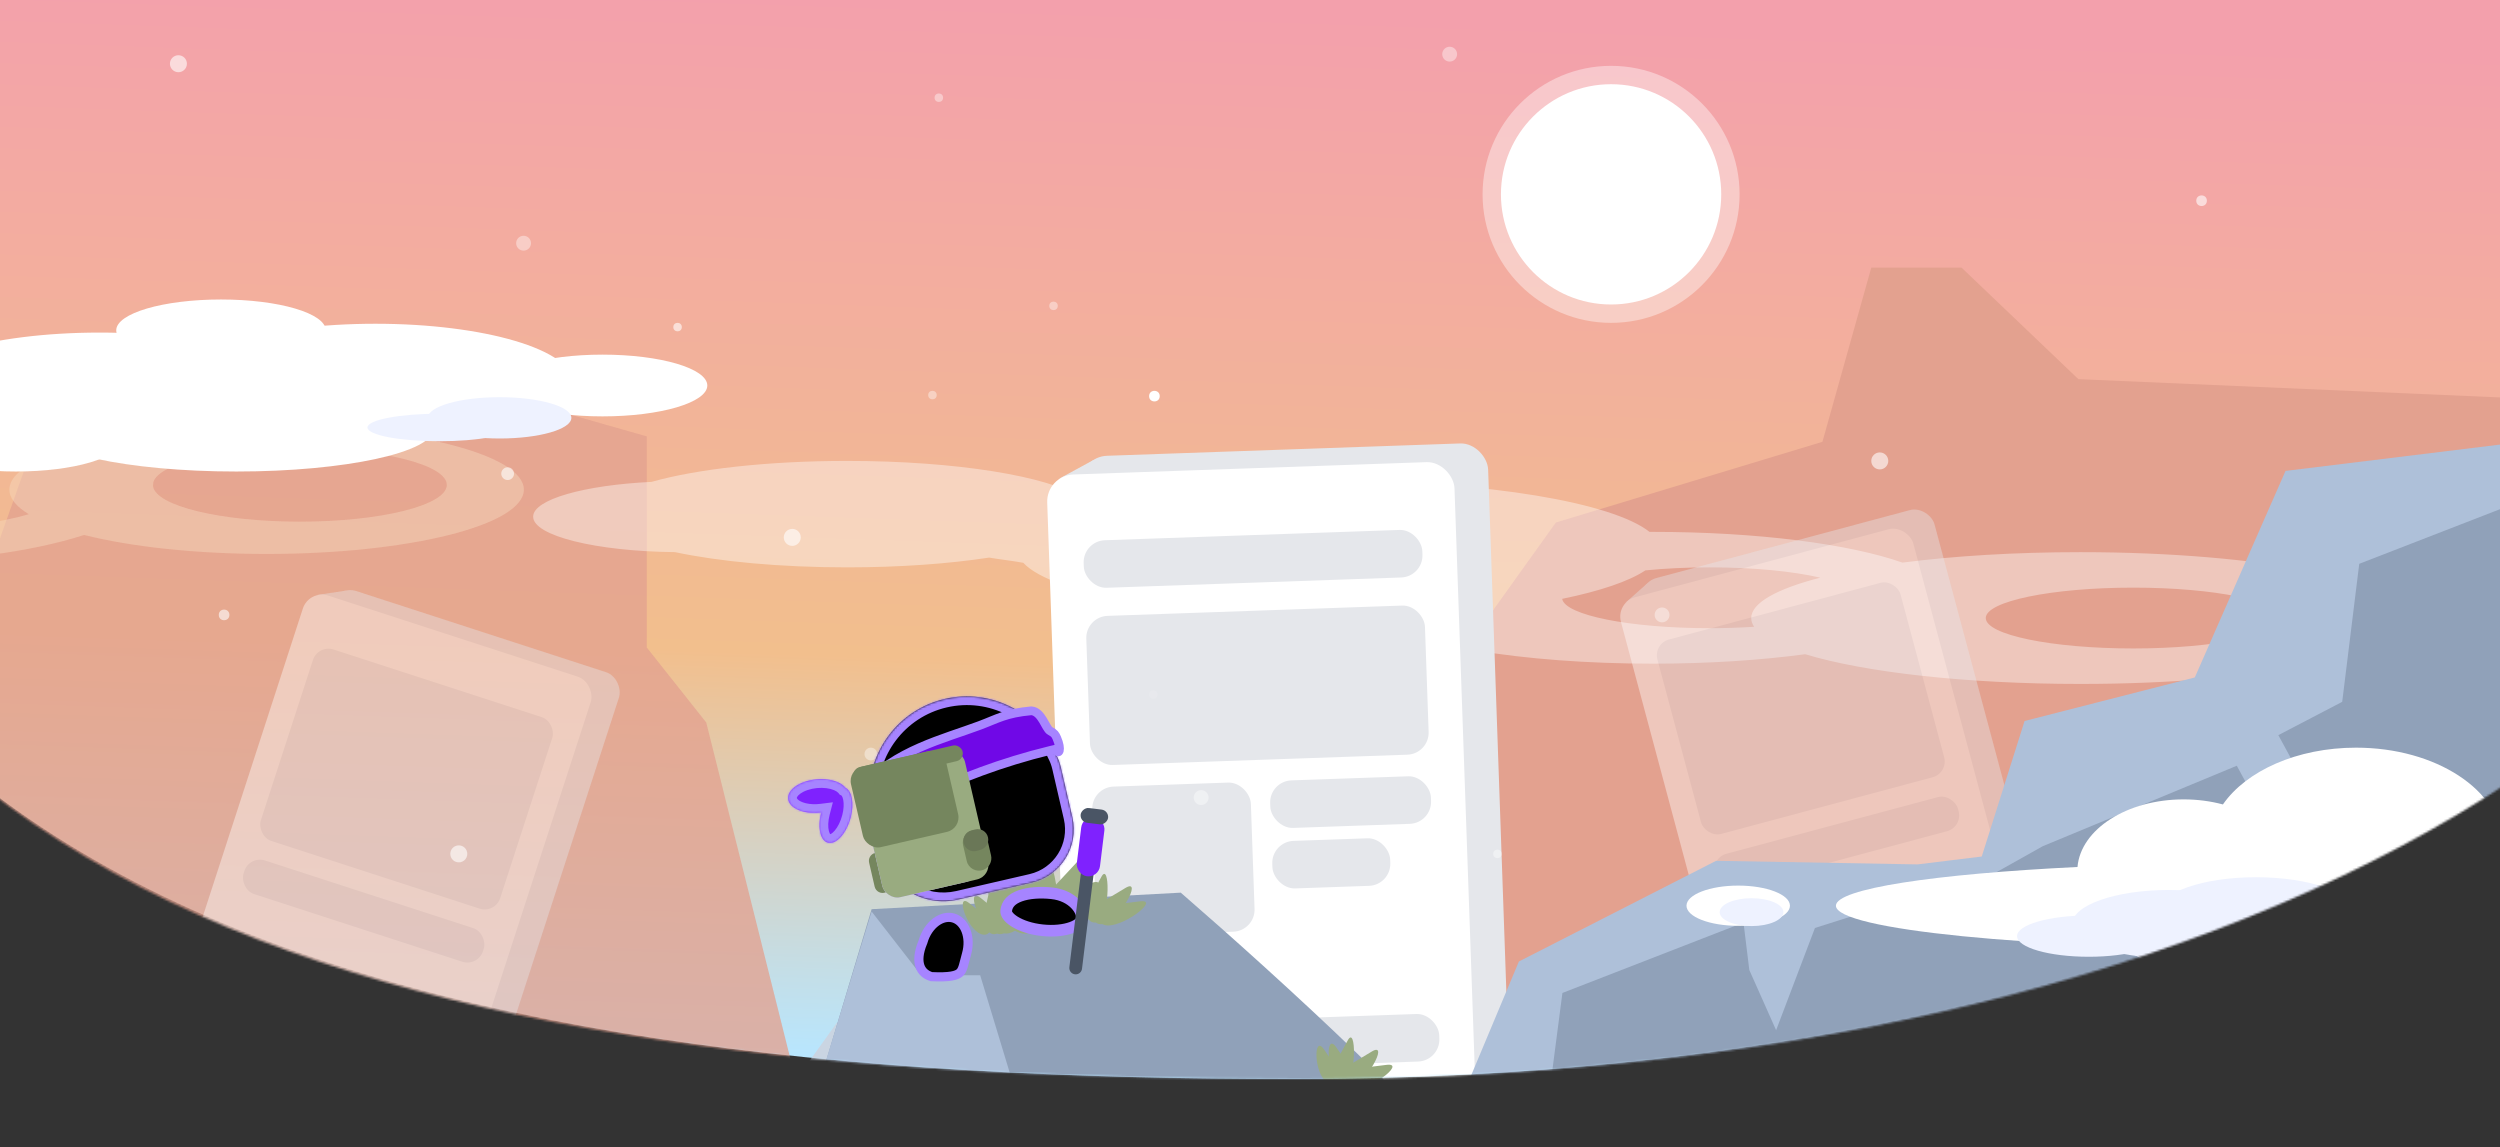 <svg width="1177" height="540" viewBox="0 0 1177 540" fill="none" xmlns="http://www.w3.org/2000/svg">
<rect x="0" y="0" width="1177" height="540" fill="#333333" stroke="none"/>
<g clip-path="url(#clip0_1016_2499)">
<path d="M-163 7.434C-163 -326.423 182.636 -701 609 -701C1035.36 -701 1381 -326.423 1381 7.434C1381 341.29 1035.36 508 609 508C182.636 508 -163 427 -163 7.434Z" fill="url(#paint0_linear_1016_2499)"/>
<mask id="mask0_1016_2499" style="mask-type:alpha" maskUnits="userSpaceOnUse" x="-160" y="-701" width="1544" height="1209">
<path d="M-160 7.434C-160 -326.423 185.636 -701 612 -701C1038.36 -701 1384 -326.423 1384 7.434C1384 341.29 1038.36 508 612 508C185.636 508 -160 434 -160 7.434Z" fill="url(#paint1_linear_1016_2499)"/>
</mask>
<g mask="url(#mask0_1016_2499)">
<g opacity="0.78">
<path d="M218.501 181L19.001 200.012L-87 498.223L374.501 508L332.501 340.154L304.501 304.847V205.444L218.501 181Z" fill="#E3A18F"/>
<path d="M97.501 355.364V303.761L140.5 195.123V360.796L168 502.568H124L97.501 355.364Z" fill="#E3A18F"/>
<path d="M219 290.724V182.086L146.5 189.691L186.5 414.028L219 290.724Z" fill="#E3A18F"/>
</g>
<path d="M978.5 178.5L1197.5 188L1331 126V541.5L466 555L617 365.5L657 351.5L732.5 246L858 208L881 126H923.5L978.5 178.5Z" fill="#E3A18F"/>
<circle opacity="0.4" cx="758.5" cy="91.5" r="60.5" fill="white"/>
<circle cx="758.5" cy="91.5" r="51.857" fill="white"/>
<path opacity="0.45" d="M-61.426 190C-14.8 190 26.247 196.689 50.141 206.827C70.826 202.709 97.024 200.247 125.521 200.247C192.406 200.247 246.628 213.803 246.628 230.524C246.628 247.246 192.406 260.802 125.521 260.802C91.94 260.802 61.551 257.383 39.614 251.864C15.121 259.788 -21.061 264.802 -61.426 264.802C-135.197 264.802 -195 248.056 -195 227.4C-194.999 206.745 -135.196 190 -61.426 190ZM-41.695 206.001C-83.837 206.001 -117.999 215.566 -118 227.365C-118 239.165 -83.837 248.73 -41.695 248.73C-19.948 248.73 -0.326 246.182 13.573 242.095C7.671 238.53 4.413 234.623 4.413 230.524C4.413 224.934 10.473 219.697 21.04 215.203C7.263 209.643 -15.697 206.001 -41.695 206.001ZM141.183 211C104.48 211 74.453 218.145 72.143 227.175C72.144 227.25 72.148 227.325 72.148 227.4C72.148 227.902 72.112 228.401 72.042 228.898C73.313 238.171 103.781 245.592 141.183 245.592C179.391 245.592 210.365 237.848 210.365 228.296C210.365 218.744 179.391 211 141.183 211Z" fill="#F6DBBF"/>
<path opacity="0.4" d="M398.821 217C450.232 217 493.816 224.254 508.918 234.291C513.64 235.019 518.733 235.472 525.064 235.615C552.31 230.002 589.434 226.546 630.351 226.546C700.388 226.546 759.316 236.668 776.6 250.413C777.123 250.412 777.648 250.409 778.173 250.409C827.63 250.409 871.05 256.182 895.665 264.874C919.816 261.761 948.567 259.955 979.425 259.955C1065 259.955 1134.37 273.844 1134.37 290.978C1134.37 308.111 1065 322.001 979.425 322.001C925.26 322.001 877.586 316.436 849.887 308.006C828.952 310.829 804.412 312.455 778.173 312.455C716.094 312.455 663.527 303.36 645.722 290.812C640.667 290.921 635.539 290.978 630.351 290.978C556.715 290.978 495.36 279.788 481.771 264.964C476.248 263.959 470.685 263.376 465.669 262.516C446.787 265.411 423.722 267.114 398.821 267.114C367.251 267.114 338.632 264.376 317.748 259.94C280.643 259.598 251 252.257 251 243.25C251 235.154 274.949 228.403 306.739 226.871C327.89 220.872 361.267 217 398.821 217ZM1004.36 276.66C965.998 276.66 934.901 283.071 934.901 290.979C934.904 298.886 966 305.296 1004.36 305.296C1042.72 305.296 1073.82 298.886 1073.82 290.979C1073.82 283.071 1042.72 276.66 1004.36 276.66ZM804.889 267.114C794.042 267.114 783.775 267.627 774.629 268.541C766.927 273.69 753.309 278.277 735.473 281.94C736.772 289.613 767.354 295.75 804.889 295.75C812.186 295.75 819.221 295.517 825.828 295.087C824.939 293.742 824.479 292.371 824.479 290.978C824.479 283.812 836.612 277.216 856.988 271.964C844.261 268.991 825.637 267.114 804.889 267.114ZM605.417 245.637C561.154 245.637 525.272 253.116 525.272 262.342C525.274 271.567 561.155 279.046 605.417 279.046C617.974 279.046 629.857 278.442 640.438 277.369C644.738 270.028 660.531 263.496 683.651 258.7C675.678 251.226 643.679 245.637 605.417 245.637Z" fill="white"/>
<path d="M514.353 216.82L498.642 225.373L526.386 222.547L526.12 214.917L514.353 216.82Z" fill="#E5E7EB"/>
<rect x="508.436" y="215.025" width="191.85" height="336.963" rx="12.753" transform="rotate(-2 508.436 215.025)" fill="#E5E7EB"/>
<rect x="492.584" y="223.829" width="191.862" height="329.082" rx="12.753" transform="rotate(-2 492.584 223.829)" fill="white"/>
<rect x="509.828" y="254.703" width="159.539" height="22.396" rx="10.369" transform="rotate(-2 509.828 254.703)" fill="#E5E7EB"/>
<rect x="517.786" y="482.599" width="159.539" height="22.396" rx="10.369" transform="rotate(-2 517.786 482.599)" fill="#E5E7EB"/>
<rect x="518.781" y="511.086" width="117.13" height="22.396" rx="10.369" transform="rotate(-2 518.781 511.086)" fill="#E5E7EB"/>
<rect x="597.635" y="367.761" width="75.73" height="22.396" rx="10.369" transform="rotate(-2 597.635 367.761)" fill="#E5E7EB"/>
<rect x="598.63" y="396.248" width="55.536" height="22.396" rx="10.369" transform="rotate(-2 598.63 396.248)" fill="#E5E7EB"/>
<rect x="511.071" y="290.312" width="159.539" height="70.243" rx="10.369" transform="rotate(-2 511.071 290.312)" fill="#E5E7EB"/>
<rect x="513.878" y="370.686" width="74.721" height="70.243" rx="10.369" transform="rotate(-2 513.878 370.686)" fill="#E5E7EB"/>
<g opacity="0.4">
<path d="M775.266 274.891L765.325 283.706L784.931 277.026L783.463 271.548L775.266 274.891Z" fill="#E5E7EB"/>
<rect x="770.684" y="274.581" width="142.492" height="250.272" rx="9.472" transform="rotate(-15 770.684 274.581)" fill="#E5E7EB"/>
<rect x="760.683" y="283.601" width="142.501" height="244.418" rx="9.472" transform="rotate(-15 760.683 283.601)" fill="white"/>
<rect x="822.156" y="466.66" width="118.494" height="16.634" rx="7.702" transform="rotate(-15 822.156 466.66)" fill="#E5E7EB"/>
<rect x="827.636" y="487.11" width="86.995" height="16.634" rx="7.702" transform="rotate(-15 827.636 487.11)" fill="#E5E7EB"/>
<rect x="778.321" y="303.063" width="118.494" height="94.782" rx="7.702" transform="rotate(-15 778.321 303.063)" fill="#E5E7EB"/>
<rect x="805.351" y="403.942" width="118.494" height="16.634" rx="7.702" transform="rotate(-15 805.351 403.942)" fill="#E5E7EB"/>
</g>
<g opacity="0.4">
<path d="M162.489 278.117L149.35 280.096L169.432 285.172L171.185 279.779L162.489 278.117Z" fill="#E5E7EB"/>
<rect x="158.815" y="275.362" width="142.492" height="250.272" rx="9.472" transform="rotate(18 158.815 275.362)" fill="#E5E7EB"/>
<rect x="145.515" y="277.48" width="142.501" height="244.418" rx="9.472" transform="rotate(18 145.515 277.48)" fill="white"/>
<rect x="97.37" y="464.487" width="118.494" height="16.634" rx="7.702" transform="rotate(18 97.37 464.487)" fill="#E5E7EB"/>
<rect x="90.827" y="484.622" width="86.995" height="16.634" rx="7.702" transform="rotate(18 90.827 484.622)" fill="#E5E7EB"/>
<rect x="149.707" y="303.408" width="118.494" height="94.782" rx="7.702" transform="rotate(18 149.707 303.408)" fill="#E5E7EB"/>
<rect x="117.434" y="402.734" width="118.494" height="16.634" rx="7.702" transform="rotate(18 117.434 402.734)" fill="#E5E7EB"/>
</g>
<path d="M1076.03 221.705L1228.38 202.999L1237.52 527.173L1121.6 473.414L1039.71 468.804L883.417 487.994L862.84 515.851L690.35 511.7L715.098 452.667L807.934 405.273L902.797 406.957L933.005 403.248L953.167 339.446L1033.31 318.94L1076.03 221.705Z" fill="#AEC0D9"/>
<path d="M1110.73 265.439L1211.26 226.432L1228.38 202.999L1237.04 523.233L972.404 474.401L934.11 423.11L1098.47 393.597L1072.64 346.107L1102.71 330.417L1110.73 265.439Z" fill="#90A1B9"/>
<path d="M735.582 467.484L729.405 514.903L849.5 514.903L823.578 456.679L820.837 434.351L735.582 467.484Z" fill="#90A1B9"/>
<path d="M854.478 436.887L825.259 513.799L864.315 517.003L886.205 488.985L910.86 472.626L936.599 410.805L854.478 436.887Z" fill="#90A1B9"/>
<path d="M1127.13 496.732L865.789 518.155L913.096 425.69L961.738 398.387L1053.08 360.508L1127.13 496.732Z" fill="#90A1B9"/>
<path d="M394 481.5L415.5 485L404 516.5L375 508L394 481.5Z" fill="#CAD5E2"/>
<ellipse cx="24.352" cy="9.47" rx="24.352" ry="9.47" transform="matrix(-1 0 0 1 842.704 416.938)" fill="white"/>
<ellipse cx="95" cy="35" rx="95" ry="35" transform="matrix(-1 0 0 1 1178.63 395)" fill="#EEF2FF"/>
<path d="M1109.23 352C1081.44 352 1057.48 362.954 1046.55 378.737C1040.83 377.198 1034.59 376.352 1028.05 376.352C1001.4 376.352 979.613 390.426 978.082 408.175C910.727 411.476 864.352 418.399 864.351 426.406C864.351 437.614 955.208 446.7 1067.29 446.7C1179.36 446.7 1270.22 437.614 1270.22 426.406C1270.22 420.243 1242.74 414.722 1199.37 411C1201.26 409.654 1202.33 408.112 1202.33 406.471C1202.33 401.27 1191.55 397.05 1178.21 397.002C1177.41 372.058 1146.83 352 1109.23 352Z" fill="white"/>
<ellipse cx="33.778" cy="9.722" rx="33.778" ry="9.722" transform="matrix(-1 0 0 1 1017.18 431)" fill="#EEF2FF"/>
<ellipse cx="33.778" cy="9.722" rx="33.778" ry="9.722" transform="matrix(-1 0 0 1 1102.18 430)" fill="#EEF2FF"/>
<ellipse cx="21" cy="9.5" rx="21" ry="9.5" transform="matrix(-1 0 0 1 1217.63 433)" fill="#EEF2FF"/>
<ellipse cx="45.5" cy="16" rx="45.5" ry="16" transform="matrix(-1 0 0 1 1066.63 419)" fill="#EEF2FF"/>
<ellipse cx="45.5" cy="16" rx="45.5" ry="16" transform="matrix(-1 0 0 1 1107.63 413)" fill="#EEF2FF"/>
<ellipse cx="15" cy="6.562" rx="15" ry="6.562" transform="matrix(-1 0 0 1 839.626 422.875)" fill="#EEF2FF"/>
<ellipse cx="46.933" cy="184.091" rx="92.933" ry="27.516" fill="white"/>
<ellipse cx="111.312" cy="201.744" rx="92.933" ry="20.248" fill="white"/>
<ellipse cx="176.728" cy="179.938" rx="92.933" ry="27.516" fill="white"/>
<ellipse cx="7.476" cy="207.455" rx="49.322" ry="14.537" fill="white"/>
<ellipse cx="104.043" cy="155.537" rx="49.322" ry="14.537" fill="white"/>
<ellipse cx="283.677" cy="181.496" rx="49.322" ry="14.537" fill="white"/>
<ellipse cx="33.778" cy="6.481" rx="33.778" ry="6.481" transform="matrix(-1 0 0 1 240.557 194.777)" fill="#EEF2FF"/>
<ellipse cx="33.778" cy="9.722" rx="33.778" ry="9.722" transform="matrix(-1 0 0 1 268.998 187)" fill="#EEF2FF"/>
<path d="M504.732 420.555L502.878 428.839C502.15 432.093 504.384 436.469 507.28 434.817C507.532 434.673 507.752 434.487 507.928 434.249C510.532 430.716 505.952 415.1 504.732 420.555Z" fill="#99AB80"/>
<path d="M513.02 421.864L506.751 428.591C504.201 431.328 505.721 436.369 509.156 434.887C514.027 432.786 517.603 416.945 513.02 421.864Z" fill="#99AB80"/>
<path d="M518.681 424.634L510.218 428.23C506.775 429.693 506.113 434.916 509.854 434.96C515.159 435.022 524.868 422.005 518.681 424.634Z" fill="#99AB80"/>
<path d="M498.233 425.354L503.759 429.866C506.279 431.924 505.157 436.195 502.065 435.181C497.234 433.595 493.688 421.642 498.233 425.354Z" fill="#99AB80"/>
<path d="M501.773 423.641L507.298 428.154C509.819 430.212 508.696 434.483 505.605 433.469C500.774 431.883 497.228 419.93 501.773 423.641Z" fill="#99AB80"/>
<path d="M193.703 529.142L145.928 646.913L107.042 736.907H777V680.244L711.449 646.913C703.301 621.729 687.228 567.807 688.117 553.585C689.006 539.364 600.344 458.776 555.903 420.26L410.356 428.038L377.025 539.142L193.703 529.142Z" fill="#90A1B9"/>
<path d="M410.357 429.149L377.025 538.031L308.141 594.694L388.136 629.136L445.91 734.685L502.573 594.694L461.465 459.147H433.689L410.357 429.149Z" fill="#AEC0D9"/>
<path d="M487.295 399.242L482.239 421.841C480.253 430.719 486.346 442.658 494.248 438.149C494.935 437.758 495.535 437.249 496.014 436.599C503.119 426.961 490.624 384.361 487.295 399.242Z" fill="#99AB80"/>
<path d="M509.905 402.812L492.803 421.166C485.846 428.632 489.993 442.383 499.363 438.341C512.653 432.61 522.407 389.395 509.905 402.812Z" fill="#99AB80"/>
<path d="M513.418 415.919L496.563 423.081C489.707 425.994 488.389 436.396 495.838 436.483C506.403 436.606 525.739 410.684 513.418 415.919Z" fill="#99AB80"/>
<path d="M469.567 412.333L484.642 424.643C491.517 430.257 488.455 441.91 480.021 439.142C466.842 434.817 457.168 402.209 469.567 412.333Z" fill="#99AB80"/>
<path d="M479.222 407.662L494.297 419.972C501.173 425.586 498.11 437.239 489.676 434.471C476.497 430.146 466.823 397.538 479.222 407.662Z" fill="#99AB80"/>
<path d="M466.048 418.113L463.294 430.422C462.213 435.258 465.531 441.761 469.835 439.305C470.209 439.091 470.536 438.814 470.797 438.461C474.667 433.211 467.861 410.008 466.048 418.113Z" fill="#99AB80"/>
<path d="M478.363 420.058L469.048 430.054C465.259 434.121 467.518 441.611 472.621 439.409C479.86 436.287 485.173 412.749 478.363 420.058Z" fill="#99AB80"/>
<path d="M486.776 424.174L474.2 429.517C469.084 431.691 468.101 439.452 473.659 439.517C481.542 439.609 495.969 420.267 486.776 424.174Z" fill="#99AB80"/>
<path d="M456.392 425.244L464.602 431.948C468.348 435.006 466.68 441.353 462.086 439.846C454.907 437.49 449.638 419.729 456.392 425.244Z" fill="#99AB80"/>
<path d="M461.651 422.699L469.862 429.404C473.607 432.462 471.939 438.809 467.345 437.301C460.167 434.946 454.898 417.185 461.651 422.699Z" fill="#99AB80"/>
<path d="M518.536 412.797L512.496 423.87C510.123 428.221 511.521 435.386 516.335 434.212C516.754 434.11 517.144 433.934 517.492 433.665C522.66 429.686 522.513 405.506 518.536 412.797Z" fill="#99AB80"/>
<path d="M529.837 418.061L518.128 425.103C513.364 427.967 513.471 435.79 518.984 435.081C526.803 434.075 538.398 412.913 529.837 418.061Z" fill="#99AB80"/>
<path d="M536.79 424.336L523.228 426.007C517.712 426.686 514.628 433.876 519.953 435.47C527.504 437.731 546.704 423.115 536.79 424.336Z" fill="#99AB80"/>
<path d="M507.288 416.99L513.333 425.698C516.09 429.67 512.737 435.311 508.737 432.596C502.486 428.353 502.316 409.828 507.288 416.99Z" fill="#99AB80"/>
<path d="M513.045 415.994L519.09 424.702C521.847 428.674 518.494 434.315 514.494 431.6C508.243 427.357 508.074 408.832 513.045 415.994Z" fill="#99AB80"/>
<path d="M634.536 489.797L628.496 500.87C626.123 505.221 627.521 512.386 632.335 511.212C632.754 511.11 633.144 510.934 633.492 510.665C638.66 506.686 638.513 482.506 634.536 489.797Z" fill="#99AB80"/>
<path d="M645.837 495.061L634.128 502.103C629.364 504.967 629.471 512.79 634.984 512.081C642.803 511.075 654.398 489.913 645.837 495.061Z" fill="#99AB80"/>
<path d="M652.79 501.336L639.228 503.007C633.712 503.686 630.628 510.876 635.953 512.47C643.504 514.731 662.704 500.115 652.79 501.336Z" fill="#99AB80"/>
<path d="M623.288 493.99L629.333 502.698C632.09 506.67 628.737 512.311 624.737 509.596C618.486 505.353 618.316 486.828 623.288 493.99Z" fill="#99AB80"/>
<path d="M629.045 492.994L635.09 501.702C637.847 505.674 634.494 511.315 630.494 508.6C624.243 504.357 624.074 485.832 629.045 492.994Z" fill="#99AB80"/>
<circle opacity="0.4" cx="565.5" cy="375.5" r="3.5" fill="white"/>
<circle opacity="0.4" cx="782.5" cy="289.5" r="3.5" fill="white"/>
<circle opacity="0.4" cx="682.5" cy="25.5" r="3.5" fill="white"/>
<circle opacity="0.4" cx="442" cy="46" r="2" fill="white"/>
<circle opacity="0.4" cx="246.5" cy="114.5" r="3.5" fill="white"/>
<circle opacity="0.4" cx="496" cy="144" r="2" fill="white"/>
<circle opacity="0.4" cx="569" cy="240" r="2" fill="white"/>
<circle opacity="0.4" cx="705" cy="402" r="2" fill="white"/>
<circle opacity="0.4" cx="410" cy="355" r="3" fill="white"/>
<circle opacity="0.4" cx="439" cy="186" r="2" fill="white"/>
<circle cx="463" cy="411" r="2" fill="white"/>
<circle opacity="0.6" cx="373" cy="253" r="4" fill="white"/>
<circle opacity="0.6" cx="84" cy="30" r="4" fill="white"/>
<circle opacity="0.6" cx="216" cy="402" r="4" fill="white"/>
<circle opacity="0.6" cx="885" cy="217" r="4" fill="white"/>
<circle opacity="0.6" cx="1036.5" cy="94.5" r="2.5" fill="white"/>
<circle opacity="0.6" cx="105.5" cy="289.5" r="2.5" fill="white"/>
<circle opacity="0.6" cx="319" cy="154" r="2" fill="white"/>
<circle opacity="0.6" cx="239" cy="223" r="3" fill="white"/>
<circle cx="543.5" cy="186.5" r="2.5" fill="white"/>
<circle opacity="0.1" cx="543" cy="327" r="2" fill="white"/>
<circle opacity="0.8" cx="671.5" cy="244.5" r="2.5" fill="white"/>
<path d="M453.504 454.922C453.042 456.41 452.565 457.309 451.875 457.95C451.194 458.583 450.071 459.176 447.905 459.54C445.764 459.9 442.774 460.006 438.518 459.812C435.811 458.976 433.965 457.305 433.128 454.901C432.24 452.349 432.361 448.607 434.482 443.56L434.531 443.442L434.567 443.319C435.726 439.277 438.005 436.053 440.657 434.077C443.307 432.104 446.216 431.439 448.829 432.188C451.442 432.938 453.558 435.043 454.759 438.121C455.961 441.202 456.186 445.144 455.026 449.186C454.695 450.342 454.428 451.417 454.189 452.374C453.946 453.347 453.736 454.177 453.504 454.922Z" fill="black" stroke="#A684FF" stroke-width="4.311"/>
<mask id="path-108-inside-1_1016_2499" fill="white">
<path d="M444.839 329.035C466.654 323.998 488.424 335.404 497.175 355.137C498.168 357.019 498.938 359.057 499.439 361.228L499.926 363.334C499.937 363.382 499.949 363.43 499.96 363.478C499.971 363.526 499.981 363.575 499.992 363.623L504.869 384.745C508.059 398.562 499.443 412.349 485.626 415.539L451.101 423.51C434.521 427.337 417.978 417 414.15 400.42L409.875 381.906C409.371 379.722 409.169 377.539 409.239 375.4C408.473 353.843 423.036 334.069 444.839 329.035Z"/>
</mask>
<path d="M444.839 329.035C466.654 323.998 488.424 335.404 497.175 355.137C498.168 357.019 498.938 359.057 499.439 361.228L499.926 363.334C499.937 363.382 499.949 363.43 499.96 363.478C499.971 363.526 499.981 363.575 499.992 363.623L504.869 384.745C508.059 398.562 499.443 412.349 485.626 415.539L451.101 423.51C434.521 427.337 417.978 417 414.15 400.42L409.875 381.906C409.371 379.722 409.169 377.539 409.239 375.4C408.473 353.843 423.036 334.069 444.839 329.035Z" fill="black"/>
<path d="M444.839 329.035L443.915 325.032L443.915 325.032L444.839 329.035ZM497.175 355.137L493.42 356.802L493.476 356.93L493.541 357.053L497.175 355.137ZM499.439 361.228L503.442 360.304L503.442 360.304L499.439 361.228ZM499.926 363.334L495.923 364.258L495.926 364.271L499.926 363.334ZM499.96 363.478L503.963 362.554L503.963 362.554L499.96 363.478ZM499.992 363.623L495.987 364.535L495.989 364.547L499.992 363.623ZM451.101 423.51L452.025 427.512L452.026 427.512L451.101 423.51ZM414.15 400.42L410.147 401.344L410.147 401.344L414.15 400.42ZM409.875 381.906L405.872 382.83L405.872 382.83L409.875 381.906ZM409.239 375.4L413.345 375.536L413.35 375.395L413.345 375.254L409.239 375.4ZM444.839 329.035L445.763 333.038C465.624 328.453 485.452 338.835 493.42 356.802L497.175 355.137L500.931 353.471C491.397 331.973 467.685 319.544 443.915 325.032L444.839 329.035ZM497.175 355.137L493.541 357.053C494.372 358.628 495.017 360.333 495.437 362.152L499.439 361.228L503.442 360.304C502.86 357.781 501.963 355.41 500.809 353.221L497.175 355.137ZM499.439 361.228L495.437 362.152L495.923 364.258L499.926 363.334L503.928 362.41L503.442 360.304L499.439 361.228ZM499.926 363.334L495.926 364.271C495.967 364.449 495.934 364.304 495.957 364.402L499.96 363.478L503.963 362.554C503.953 362.51 503.943 362.47 503.937 362.446C503.93 362.416 503.928 362.406 503.925 362.397L499.926 363.334ZM499.96 363.478L495.957 364.402C495.98 364.501 495.946 364.356 495.987 364.535L499.992 363.623L503.998 362.712C503.996 362.702 503.994 362.692 503.987 362.663C503.982 362.639 503.973 362.598 503.963 362.554L499.96 363.478ZM499.992 363.623L495.989 364.547L500.866 385.669L504.869 384.745L508.872 383.821L503.995 362.699L499.992 363.623ZM504.869 384.745L500.866 385.669C503.545 397.275 496.308 408.857 484.702 411.536L485.626 415.539L486.55 419.542C502.578 415.842 512.572 399.849 508.872 383.821L504.869 384.745ZM485.626 415.539L484.702 411.536L450.177 419.507L451.101 423.51L452.026 427.512L486.55 419.542L485.626 415.539ZM451.101 423.51L450.177 419.507C435.808 422.824 421.47 413.865 418.152 399.495L414.15 400.42L410.147 401.344C414.485 420.134 433.235 431.85 452.025 427.512L451.101 423.51ZM414.15 400.42L418.153 399.495L413.878 380.981L409.875 381.906L405.872 382.83L410.147 401.344L414.15 400.42ZM409.875 381.906L413.878 380.981C413.455 379.149 413.286 377.323 413.345 375.536L409.239 375.4L405.134 375.265C405.051 377.756 405.287 380.295 405.872 382.83L409.875 381.906ZM409.239 375.4L413.345 375.254C412.647 355.626 425.914 337.62 445.763 333.038L444.839 329.035L443.915 325.032C420.159 330.517 404.299 352.06 405.134 375.546L409.239 375.4Z" fill="#A684FF" mask="url(#path-108-inside-1_1016_2499)"/>
<path d="M408.879 383.143C406.79 375.997 404.959 371.114 406.391 370.32C421.205 353.337 444.324 347.855 461.145 341.568C469.954 338.276 473.377 335.783 485.567 334.637C490.463 334.988 492.287 342.974 494.369 344.101C496.451 345.228 496.845 345.852 497.576 347.535C499.936 352.961 498.527 355.928 496.953 352.7C496.191 352.876 495.433 353.056 494.679 353.239C447.119 364.787 414.682 385.297 415.008 386.543C415.34 387.81 415.566 388.271 414.761 388.378C413.468 388.971 410.299 387.999 408.879 383.143Z" fill="#7008E7"/>
<path d="M415.008 386.543C415.34 387.81 415.566 388.271 414.761 388.378M415.008 386.543L414.761 388.378M415.008 386.543C414.682 385.297 447.119 364.787 494.679 353.239C495.433 353.056 496.191 352.876 496.953 352.7C498.527 355.928 499.936 352.961 497.576 347.535C496.845 345.852 496.451 345.228 494.369 344.101C492.287 342.974 490.463 334.988 485.567 334.637C473.377 335.783 469.954 338.276 461.145 341.568C444.324 347.855 421.205 353.337 406.391 370.32C404.959 371.114 406.79 375.997 408.879 383.143C410.299 387.999 413.468 388.971 414.761 388.378" stroke="#A684FF" stroke-width="4.108"/>
<mask id="path-112-inside-2_1016_2499" fill="white">
<path d="M378.849 368.079C385.801 365.703 394.227 366.775 397.669 370.475C397.786 370.601 397.895 370.728 397.998 370.857C401.071 372.358 402.215 378.193 400.524 384.759C398.653 392.023 394.021 397.43 390.177 396.836C386.334 396.241 384.735 389.869 386.606 382.604C386.611 382.584 386.616 382.564 386.621 382.545C380.922 383.257 375.183 381.971 372.492 379.078C369.05 375.379 371.896 370.454 378.849 368.079Z"/>
</mask>
<path d="M378.849 368.079C385.801 365.703 394.227 366.775 397.669 370.475C397.786 370.601 397.895 370.728 397.998 370.857C401.071 372.358 402.215 378.193 400.524 384.759C398.653 392.023 394.021 397.43 390.177 396.836C386.334 396.241 384.735 389.869 386.606 382.604C386.611 382.584 386.616 382.564 386.621 382.545C380.922 383.257 375.183 381.971 372.492 379.078C369.05 375.379 371.896 370.454 378.849 368.079Z" fill="#7F22FE"/>
<path d="M378.849 368.079L377.52 364.191L377.52 364.191L378.849 368.079ZM397.669 370.475L400.676 367.676L400.676 367.676L397.669 370.475ZM397.998 370.857L394.787 373.42L395.364 374.143L396.195 374.548L397.998 370.857ZM400.524 384.759L404.502 385.784L404.502 385.784L400.524 384.759ZM390.177 396.836L389.549 400.895L389.549 400.895L390.177 396.836ZM386.606 382.604L382.628 381.579L382.628 381.58L386.606 382.604ZM386.621 382.545L390.597 383.578L392.121 377.717L386.112 378.468L386.621 382.545ZM372.492 379.078L369.484 381.877L369.484 381.877L372.492 379.078ZM378.849 368.079L380.177 371.966C383.033 370.99 386.243 370.716 389.056 371.074C391.984 371.446 393.86 372.412 394.661 373.273L397.669 370.475L400.676 367.676C398.036 364.838 393.978 363.418 390.094 362.923C386.095 362.414 381.617 362.791 377.52 364.191L378.849 368.079ZM397.669 370.475L394.661 373.273C394.7 373.315 394.742 373.363 394.787 373.42L397.998 370.857L401.208 368.294C401.048 368.093 400.871 367.886 400.676 367.676L397.669 370.475ZM397.998 370.857L396.195 374.548C396.012 374.459 396.647 374.717 397.008 376.659C397.337 378.427 397.272 380.912 396.545 383.735L400.524 384.759L404.502 385.784C405.466 382.041 405.675 378.325 405.086 375.158C404.53 372.165 403.056 368.755 399.8 367.165L397.998 370.857ZM400.524 384.759L396.545 383.734C395.74 386.859 394.372 389.436 392.97 391.072C391.4 392.905 390.582 392.741 390.805 392.776L390.177 396.836L389.549 400.895C393.616 401.525 397.036 398.955 399.21 396.417C401.553 393.682 403.436 389.923 404.502 385.784L400.524 384.759ZM390.177 396.836L390.806 392.776C391.314 392.854 390.72 393.159 390.233 391.221C389.792 389.463 389.776 386.768 390.584 383.629L386.606 382.604L382.628 381.58C381.565 385.705 381.413 389.828 382.264 393.221C383.07 396.433 385.197 400.222 389.549 400.895L390.177 396.836ZM386.606 382.604L390.584 383.629C390.588 383.613 390.593 383.597 390.594 383.59C390.595 383.586 390.596 383.583 390.597 383.581C390.597 383.579 390.597 383.578 390.597 383.578L386.621 382.545L382.645 381.511C382.64 381.531 382.636 381.548 382.633 381.559C382.63 381.572 382.629 381.576 382.628 381.579L386.606 382.604ZM386.621 382.545L386.112 378.468C383.708 378.769 381.347 378.637 379.384 378.168C377.362 377.684 376.103 376.929 375.5 376.28L372.492 379.078L369.484 381.877C371.572 384.121 374.529 385.455 377.473 386.159C380.478 386.877 383.836 387.033 387.131 386.621L386.621 382.545ZM372.492 379.078L375.5 376.28C375.156 375.911 375.142 375.713 375.141 375.698C375.138 375.674 375.12 375.501 375.33 375.138C375.807 374.312 377.243 372.969 380.177 371.966L378.849 368.079L377.52 364.191C373.502 365.564 370.039 367.871 368.216 371.027C367.275 372.654 366.756 374.555 366.971 376.568C367.186 378.592 368.107 380.396 369.484 381.877L372.492 379.078Z" fill="#A684FF" mask="url(#path-112-inside-2_1016_2499)"/>
<path d="M409.179 406.139C408.728 404.186 409.858 402.216 411.77 401.619C413.899 400.954 416.144 402.242 416.646 404.415L419.254 415.714C419.668 417.507 418.748 419.342 417.064 420.083C414.864 421.05 412.328 419.778 411.787 417.437L409.179 406.139Z" fill="#75865E"/>
<rect x="402.968" y="363.338" width="45.979" height="62.233" rx="6.979" transform="rotate(-13 402.968 363.338)" fill="#C4B4FF"/>
<rect x="402.968" y="363.338" width="51.087" height="62.233" rx="6.979" transform="rotate(-13 402.968 363.338)" fill="#99AB80"/>
<path d="M453.442 398.013C452.738 394.961 454.551 391.894 457.564 391.039C460.795 390.123 464.136 392.097 464.891 395.37L466.587 402.713C467.254 405.603 465.663 408.537 462.877 409.553C459.56 410.764 455.932 408.797 455.138 405.356L453.442 398.013Z" fill="#75865E"/>
<path d="M453.712 396.909C453.103 394.275 454.706 391.636 457.323 390.961L459.084 390.507C461.779 389.813 464.516 391.475 465.142 394.187C465.73 396.731 464.239 399.294 461.737 400.042L459.995 400.563C457.238 401.387 454.359 399.712 453.712 396.909Z" fill="#6A7757"/>
<rect x="399.091" y="362.442" width="45.979" height="38.968" rx="6.979" transform="rotate(-13 399.091 362.442)" fill="#75865E"/>
<rect x="401.082" y="361.982" width="52.62" height="7.561" rx="3.78" transform="rotate(-13 401.082 361.982)" fill="#75865E"/>
<path d="M490.795 437.966C485.434 437.403 480.827 435.846 477.717 433.908C474.43 431.861 473.59 429.947 473.709 428.812C474.054 425.532 476.264 423.226 480.244 421.785C484.281 420.323 489.689 419.974 495.134 420.546C500.191 421.078 503.917 423.173 506.291 425.62C508.735 428.139 509.593 430.834 509.412 432.564C509.292 433.699 508.072 435.397 504.432 436.716C500.987 437.965 496.155 438.53 490.795 437.966Z" fill="black" stroke="#A684FF" stroke-width="5.47"/>
<path d="M506.431 455.727L513.865 395.182" stroke="#4A5565" stroke-width="6" stroke-linecap="round"/>
<rect x="509.706" y="384.092" width="11" height="28" rx="5.5" transform="rotate(7 509.706 384.092)" fill="#7F22FE"/>
<rect width="13" height="7" rx="3.5" transform="matrix(0.993 0.122 0.122 -0.993 508.348 386.948)" fill="#4A5565"/>
</g>
</g>
<defs>
<linearGradient id="paint0_linear_1016_2499" x1="696" y1="9" x2="676" y2="581.5" gradientUnits="userSpaceOnUse">
<stop stop-color="#F3A0AC"/>
<stop offset="0.541" stop-color="#F2BF8D"/>
<stop offset="0.87" stop-color="#B8E6FE"/>
</linearGradient>
<linearGradient id="paint1_linear_1016_2499" x1="707.984" y1="310.5" x2="-680.197" y2="256.126" gradientUnits="userSpaceOnUse">
<stop stop-color="#180435"/>
<stop offset="1" stop-color="#160009"/>
</linearGradient>
<clipPath id="clip0_1016_2499">
<rect width="1177" height="540" fill="white"/>
</clipPath>
</defs>
</svg>
